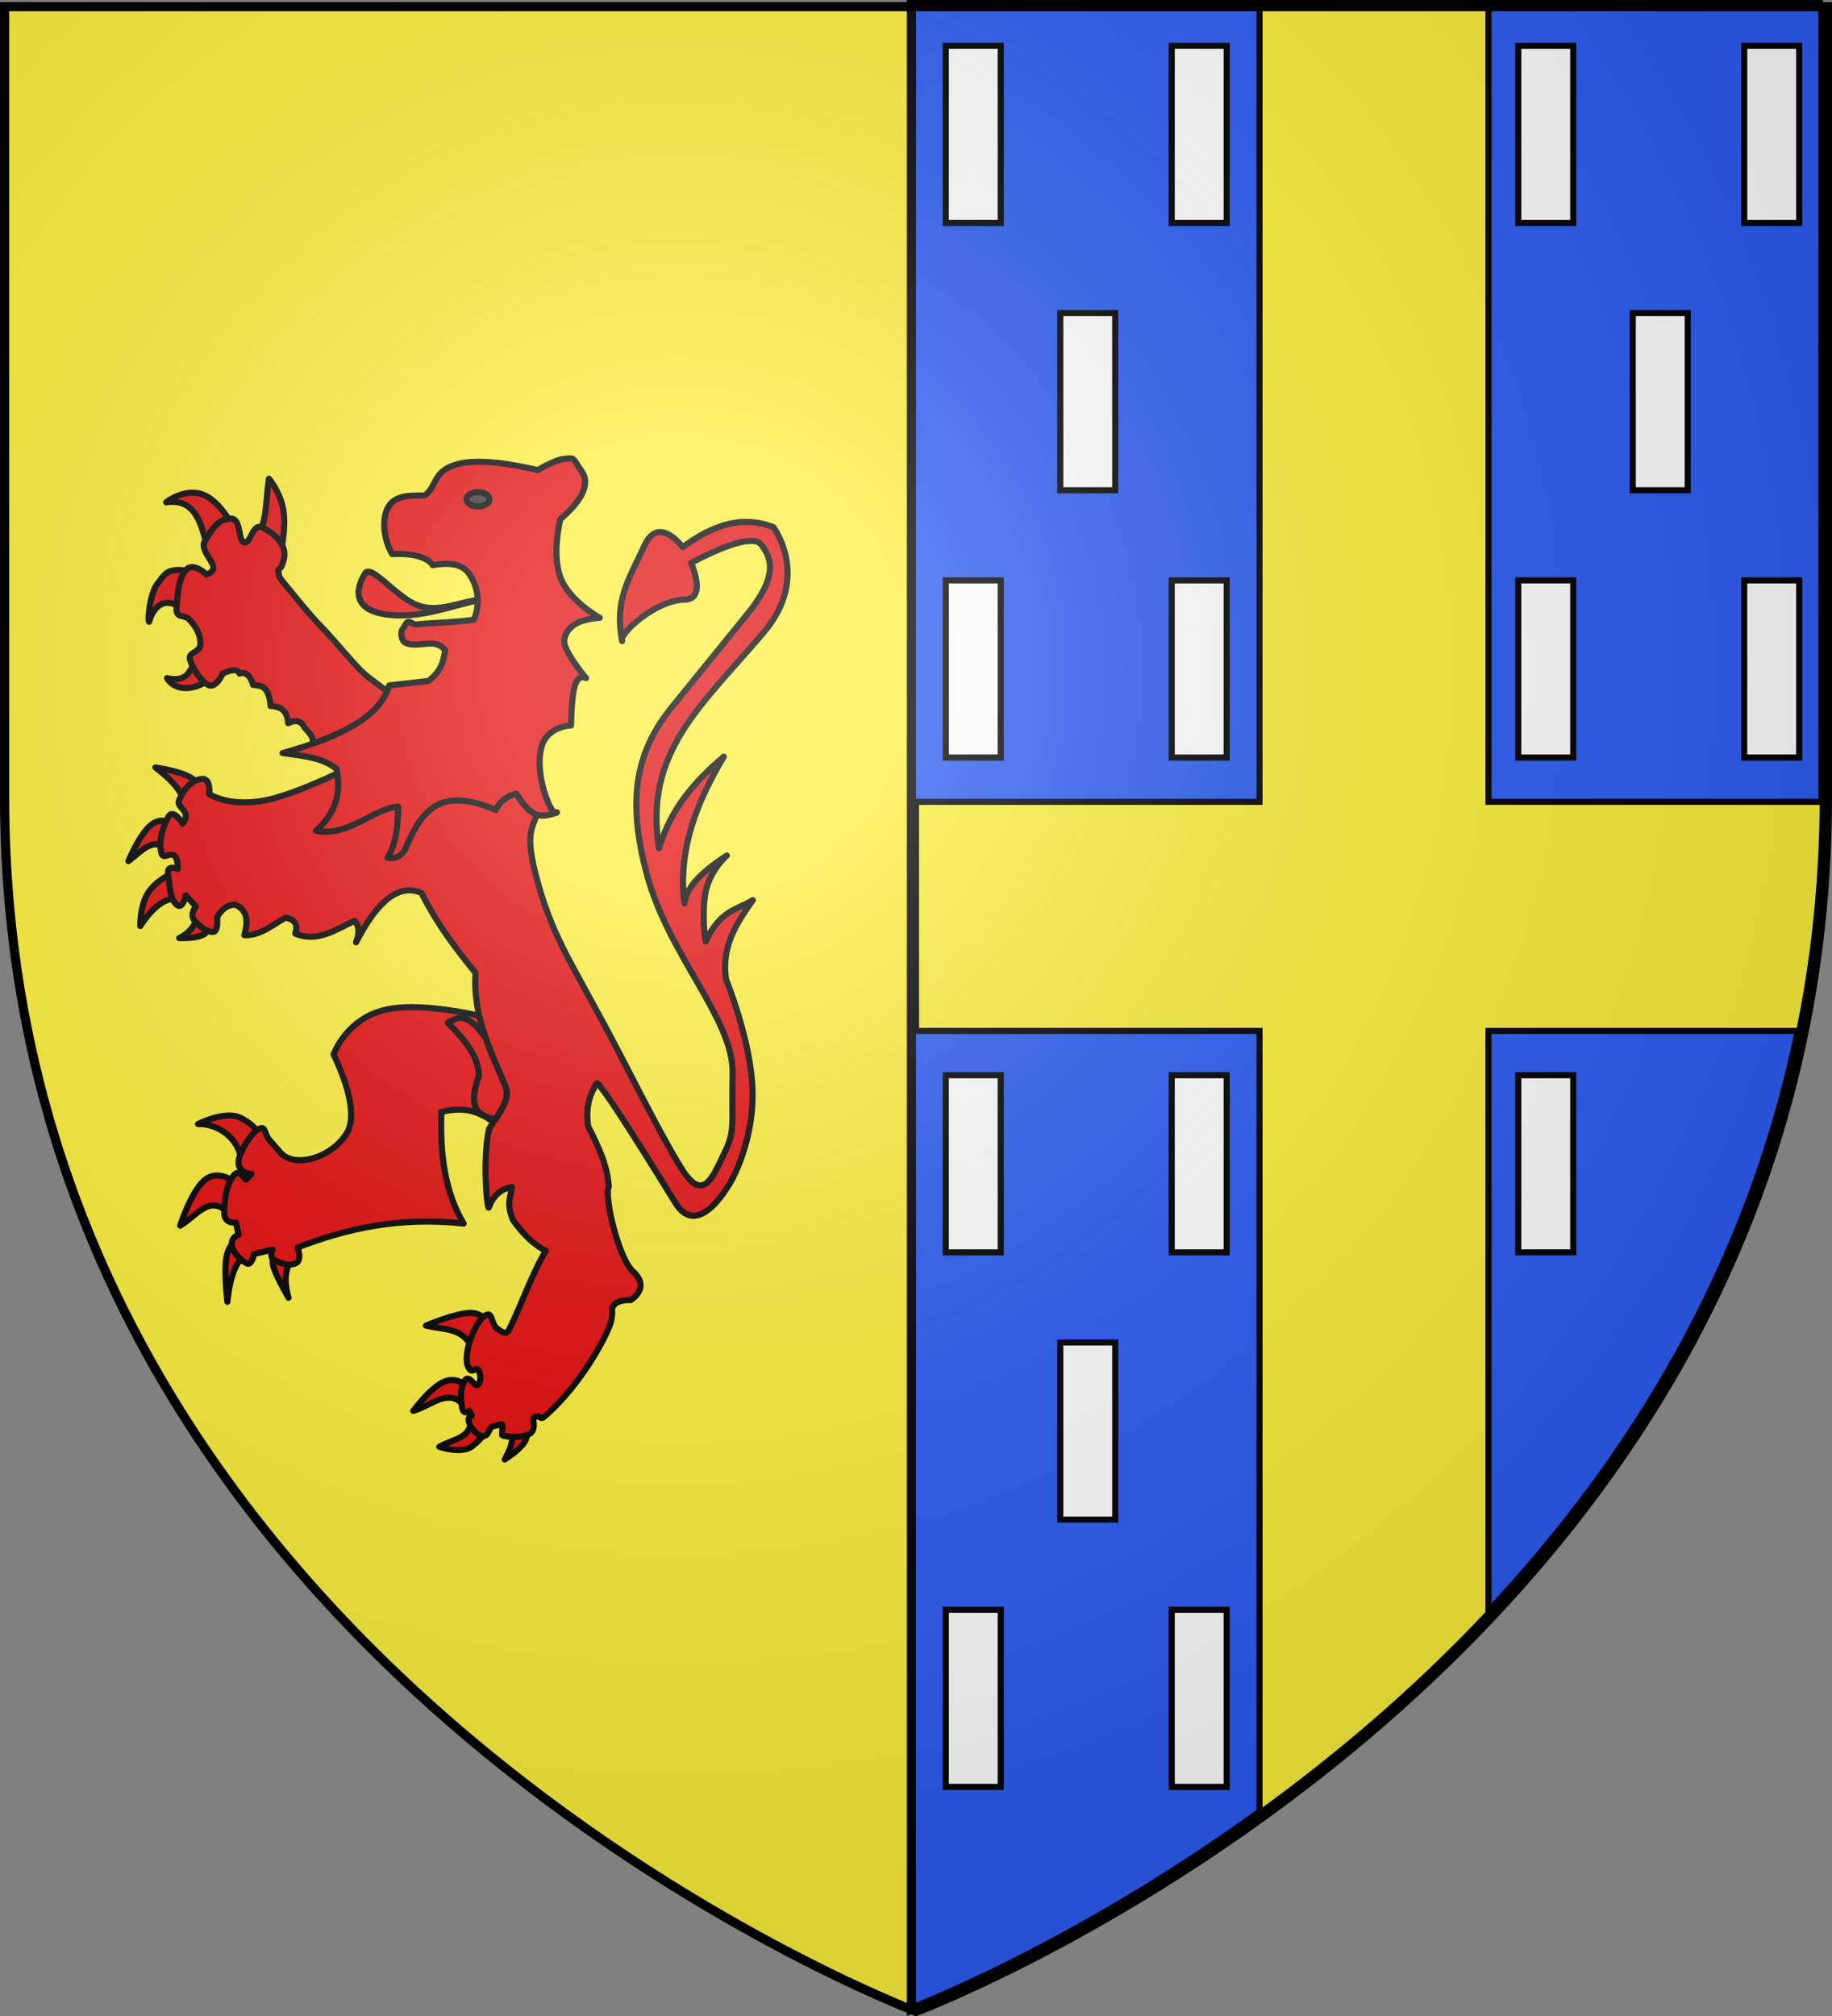 <svg xmlns="http://www.w3.org/2000/svg" xmlns:xlink="http://www.w3.org/1999/xlink" version="1.0" width="600" height="660" style="display:inline"><rect width="100%" height="100%" fill="#808080" stroke="none"/><defs><radialGradient cx="221.445" cy="226.331" r="300" fx="221.445" fy="226.331" id="b" xlink:href="#a" gradientUnits="userSpaceOnUse" gradientTransform="matrix(1.353 0 0 1.349 -77.63 -85.747)"/><linearGradient id="a"><stop style="stop-color:#fff;stop-opacity:.314" offset="0"/><stop style="stop-color:#fff;stop-opacity:.251" offset=".19"/><stop style="stop-color:#6b6b6b;stop-opacity:.125" offset=".6"/><stop style="stop-color:#000;stop-opacity:.125" offset="1"/></linearGradient></defs><g style="display:inline"><path d="M300 658.5s298.5-112.32 298.5-397.772V2.176H1.5v258.552C1.5 546.18 300 658.5 300 658.5z" style="fill:#fcef3c;fill-opacity:1;fill-rule:evenodd;stroke:none;stroke-width:1px;stroke-linecap:butt;stroke-linejoin:miter;stroke-opacity:1"/></g><g style="display:inline"><path d="M596.998 1.5H298.504v656.325s298.494-112.32 298.494-397.773V1.5" style="fill:#2b5df2;fill-opacity:1;stroke:#010101;stroke-width:3"/></g><g style="display:inline"><path d="M412.5 1.5v261H300v75h112.5v256.188c24.61-17.803 50.566-39.543 75-65.532V337.5h101.781c4.824-23.538 7.53-48.512 7.688-75H487.5V1.5h-75z" style="fill:#fcef3c;fill-opacity:1;stroke:#000;stroke-width:2;stroke-miterlimit:4;stroke-dasharray:none;stroke-opacity:1"/></g><g style="display:inline"><g style="fill:#e20909;fill-opacity:1"><path d="M76.796 261.596c-4.992 4.953-12.465 5.808-15.42.922 0 0 5.02 1.546 7.29-2.029 3.08-4.852 3.192-7.144 3.644-6.087l4.486 7.194zM67.263 240.75c-4.372-4.493-9.644-3.979-11.775 3.321-.565-.278.238-9.143 2.663-12.36 2.494-3.306 3.154-4.473 6.87-4.61 3.714-.139 8.41 2.766 8.41 2.766l-6.168 10.884zM74.833 220.46c-2.293-8.254-3.875-16.896-13.738-15.496 0 0 4.922-4.089 10.654-2.95 7.082 1.404 12.29 12.722 11.915 12.912l-8.831 5.533zM91.094 215.478c2.988-3.755 2.67-11.86 3.645-18.262 0 0 3.82 4.38 4.767 10.515.946 6.133-.981 14.019-.981 14.019l-7.43-6.272z" style="fill:#e20909;fill-opacity:1;stroke:#000;stroke-width:2;stroke-linejoin:round;stroke-miterlimit:4;stroke-dasharray:none;stroke-opacity:1" transform="translate(-6.673 -40.512)"/><path d="m113.384 288.343-4.906-3.182c1.779-2.494-.252-4.486-2.103-6.503-1.099-2.396-3.11-2.42-5.327-1.383-.32-4.576-2.843-5.424-5.747-5.626-.648-6.98-3.298-6.58-5.748-6.917-.987-3.565-2.775-4.238-4.416-3.69-.54-1.288-2.016-1.653-5.537 0 0 0-2.243 5.073-4.766 3.69-2.524-1.383-4.977-5.35-5.888-8.117-.912-2.768 3.434-2.214 3.364-5.534-.07-3.32-1.752-5.719-3.645-7.748-1.892-2.03-4.625.184-4.135-4.612.49-4.796.718-9.177 3.154-11.714 2.436-2.536 6.589 1.569 6.589 1.569s2.716-.646 2.217-2.744c-.5-2.098-4.215-5.65-2.778-8.14 2.874-4.98 5.047-7.332 8.551-7.379 3.505-.047 2.208 7.149 4.416 7.748 2.208.6 2.611-6.595 6.098-4.797 3.487 1.799 8.032 5.395 6.87 10.33-.989 4.194-2.158 2.737-1.774 4.233.536 2.09-.957.243 4.717 7.113 2.411 2.918 5.737 7.07 9.542 11 3.806 3.932 8.173 9.318 11.93 13.277 3.758 3.959 7.327 5.568 9.816 8.216a2338.51 2338.51 0 0 1 4.038 4.308l-24.532 16.602zM85.912 423.758c.543-9.73-7.026-15.312-14.373-15.261 0 0 8.772-4.468 13.778-2.088s6.84 6.13 6.84 6.13l-6.245 11.22zM82.145 438.368c-6.52-7.501-10.817.069-16.455 3.39 0 0 3.668-11.446 8.128-15 4.461-3.555 9.715.783 9.715.783l-1.388 10.827zM87.102 451.542c-2.634 1.614-4.89 5.221-5.948 15.13 0 0-1.09-9.196-.397-14.087.694-4.891 3.172-5.479 3.172-5.479l3.173 4.436zM102.168 453.106c-2.243 3.01-2.448 7.167-.991 12.263 0 0-3.965-6.718-4.957-10.175-.99-3.457.992-3.652.992-3.652l4.956 1.564z" style="fill:#e20909;fill-opacity:1;stroke:#000;stroke-width:2;stroke-linejoin:round;stroke-miterlimit:4;stroke-dasharray:none;stroke-opacity:1" transform="translate(-6.673 -40.512)"/><path d="M141.498 370.234c-2.918 0-5.729.224-8.212.76-13.248 2.858-17.377 14.75-17.377 14.75s9.037 17.43 4.481 25.455c-4.556 8.025-17.039 12.14-21.873 6.636l-3.637-4.15c-1.778-2.025-1.053-5.153-3.856-3.308-2.804 1.845-5.395 7.04-5.964 8.936-1.583 5.276 3.934 5.547 3.934 5.547l-1.686 1.828c-.16.472-1.937-3.358-3.637-1.828-2.702 2.431-3.645 8.668-3.576 12.635.07 3.966 3.856 3.225 3.856 3.225l.843 4.047s-2.465.654-2.185 3.328c.28 2.675 3.456 5.436 4.98 6.081 1.524.646 2.31-3.122 2.31-3.122l6.105-1.48s-1.548 2.571.905 3.678c2.453 1.107 4.363 1.765 6.589.842 2.225-.922.64-5.177.64-5.177 16.215-6.288 33.711-10.11 54.393-7.827-6.21-10.38-7.787-22.962-7.291-36.528 8.107-2.085 12.805.308 17.095 3.246 2.07-3.015 5.335-7.842 4.013-11.175-2.561-6.46-6.653-14.513-8.727-23.606-5.43-1.196-14.184-2.796-22.123-2.793zM67.177 303.233c-1.223-4.228-4.974-7.944-9.615-11.479 0 0 6.419.913 10.21 2.609 3.792 1.695 4.956 4.173 4.956 4.173l-5.55 4.697zM61.824 318.754c-5.105-4.65-8.946.673-13.084 3.653 0 0 3.574-8.643 7.241-11.708 3.668-3.065 7.43-.554 7.43-.554l-1.587 8.61zM65.294 334.538c-3.599.045-7.429 1.19-12.688 9.13 0 0-.174-6.359 2.478-10.695 2.652-4.337 8.128-6.653 8.128-6.653l2.082 8.218zM71.042 340.814c-.281 2.566-2.453 5.224-5.68 6.82 0 0 5.73.278 8.06-1.226s1.784-3.914 1.784-3.914l-4.164-1.68zM172.944 508.152c1.749 1.476 2.498 3.872-.991 10.174 0 0 4.906-3.066 6.542-5.74 1.635-2.673 0-4.956 0-4.956l-5.551.522zM161.049 504.76c-.221 6.769-5.071 6.446-10.507 9.392 0 0 7.385 2.61 10.903-.26 3.52-2.87 5.154-5.479 5.154-5.479l-5.55-3.653zM159.066 501.37c-4.862-7.214-11.23-.556-17.05 1.043 0 0 5.7-7.827 10.31-9.653 4.61-1.826 8.128 2.348 8.128 2.348l-1.388 6.261zM162.437 485.977c-1.964-11.405-9.83-9.86-16.257-11.478 0 0 9.516-4.11 14.473-4.174 4.956-.065 5.352 3.913 5.352 3.913l-3.568 11.74z" style="fill:#e20909;fill-opacity:1;stroke:#000;stroke-width:2;stroke-linejoin:round;stroke-miterlimit:4;stroke-dasharray:none;stroke-opacity:1" transform="translate(-6.673 -40.512)"/><path d="M131.113 286.667s-20.717 11.348-34.495 15.13c-13.779 3.784-21.411-1.304-21.411-1.304s.694-5.608-2.776-4.956c-3.47.652-5.848 3.783-7.137 7.043-.644 1.63 1.537 2.609 2.094 4.223.558 1.614-.904 3.342-.904 3.342s-3.172-5.348-4.758-2.087c-1.586 3.261-3.271 7.305-2.181 11.74.545 2.217 2.577-.196 4.077.75 1.499.946 1.276 4.467 1.276 4.467s-3.767-1.76-3.173 1.827c.595 3.587.397 7.304 2.578 9.652 2.18 2.348 3.172-2.87 3.172-2.87l3.37 3.653s-2.28 2.609-.396 4.695c1.883 2.088 4.064 3.653 5.947 3.653s1.388-4.957 1.388-4.957c1.588-2.515 3.503-4.17 6.145-3.913 4.146 2.033 3.855 5.818 2.776 9.913 5.29.182 9.164-3.36 13.48-5.739 3.26.653 4.141 2.479 3.173 5.218 7.224 3.035 13.209-1.263 19.428-4.175 1.332 1.428 1.8 3.537.496 7.044 7.137-13.913 14.274-19.305 21.411-16.175 5.675 11.12 11.29 18.17 17.744 26.218-1.104 14.841 6.102 27.962 9.912 37.567 1.84 4.637-5.23 12.225-5.55 13.696-2.169 9.966-.6 25.8-.069 25.566 1.686-4.494 4.427-6.208 7.602-6.783-.302 3.225-2.028 5.043.396 10.956 3.24 4.384 6.72 7.982 10.706 9.914-4.67 7.827-7.727 17.073-11.896 25.566-1.09 2.223-2.18 1.174-3.965 0-1.784-1.173-1.699-4.983-3.171-4.695-3.57.696-8.278 12.47-6.505 16.912 1.311 3.285 2.591-.257 3.425 1.255.833 1.51 1.021 3.593-.093 4.79-1.114 1.197-2.775-3.64-4.361-1.291-1.586 2.347-1.357 6.168-.861 8.838.495 2.67 2.353 1.015 2.353 1.015l.793 1.614c-.738.622-1.217.35-.907 1.992.47 2.491 4.579 6.702 6.29 3.577.658-1.204.86-1.9.887-1.895l3.469-.874c.813-.204-.17 3.488.36 3.665 2.378.796 7.96.696 9.446-.986 2.031-2.3-.938-5.686 2.43-5.188 0 0 .874.822 1.568.232 12.585-10.72 21.279-27.656 22.149-31.57.883-3.975-.496-3.651 1.09-5.347 1.587-1.696 5.254-1.435 5.254-1.435s6.788-4.004.793-9.392c-4.84-4.348-9.534-25.073-7.93-27.653-.375-7.057-3.52-13.45-6.74-19.826-.933-6.326.557-10.526 2.775-14.088 1.268-.601 19.548 28.995 25.772 39.132 7.915 12.892 18.635-7.827 18.635-7.827s7.138-12.783 6.642-29.088c-.496-16.305-8.624-36.131-8.624-36.131-1.775-10.457 3.229-18.365 8.723-26.088-5.245 3.224-10.707 3.292-15.464 13.566 0 0-1.288-7.305-.198-15.132 1.09-7.826 7.138-13.044 7.138-13.044-7.1 4.675-13.061 9.6-13.878 15.653-2.21-17.631 4.072-33.134 12.886-48.002-9.178 7.782-17.277 16.7-21.213 30.001-5.02-31.504 13.7-46.426 34.298-70.698 15.46-18.216 3.172-34.435 3.172-34.435-11.811-4.534-21.603.689-29.737 6.522 0 0-7.792-10.695-12.49-.522-5.448 11.8-9.806 17.78-7.336 31.305-1.274-2.235 10.988-13.463 20.42-13.566 7.594-.082 2.181-12 2.181-12s19.23-10.826 22.997-6c3.767 4.826 5.108 10.796-4.56 22.696l-24.583 30.262c-11.856 14.596-15.033 30.106-8.326 55.045 7.146 26.572 28.387 47.32 28.053 64.96-.335 17.638.972 18.715-2.875 26.608-3.848 7.893-6.854 16.045-14.076 4.305-7.222-11.74-16.787-31.315-24.484-45.654-12.475-23.238-17.967-31.01-22.898-49.697-4.931-18.685 1.19-15.392.991-26.349-.198-10.956-1.784-17.479-1.784-17.479l-50.356 3.133zM164.972 236.692c-9.946 1.867-19.45 6.165-30.28 5.166-14.696-1.357-10.418-10.606-8.411-13.65 1.912-2.903 9.456 6.801 15.98 9.96 7.571 3.666 15.142-.98 22.71-1.476z" style="fill:#e20909;fill-opacity:1;stroke:#000;stroke-width:2;stroke-linejoin:round;stroke-miterlimit:4;stroke-dasharray:none;stroke-opacity:1" transform="translate(-6.673 -40.512)"/><path d="M160.205 228.207c-2.388-3.342-7.08-3.511-11.845-2.675-.798-1.433-4.291-4.117-13.248-3.598-3.228-5.387-3.77-13.89.14-17.155 3.578-2.988 10.08-1.606 10.795-2.214 4.185-3.562 2.313-8.301 11.495-10.33 9.182-2.03 25.233 2.213 25.233 2.213s5.257-3.32 8.552-3.69c3.294-.368 3.013-.368 4.625 2.215 1.612 2.582 3.26 3.735 1.823 8.116-1.437 4.381-7.57 9.408-7.57 9.408s-2.875 11.207 0 19c2.874 7.795 12.897 13.282 12.897 13.282-4.535.315-8.032 1.41-9.954 3.69-1.074 1.107-2.003 3.239-1.541 4.98 1.091 4.116 7.009 11.068 7.009 11.068s-2.418-1.475-3.645 2.398c-1.226 3.874-1.261 13.097-1.261 13.097s-7.781.132-9.673 7.01c-2.62 9.524 3.717 23.896 5.046 21.399 0 0-4.136 2.075-7.29.553-3.153-1.521-6.027-6.64-6.027-6.64-3.028.722-5.561 2.667-6.729 5.348-19.834-8.575-25.018 2.128-29.859 13.282-1.504 2.003-3.357 2.855-5.608 2.398 2.999-4.994 3.461-10.821 3.505-16.787-8.333.692-16.06 9.95-26.916 7.932 5.62-4.986 8.572-11.377 6.73-20.291-4.619-3.728-11.244-4.284-17.664-5.166 19.674-5.51 31.995-12.076 34.906-22.136l12.897-1.476c4.645-3.658 4.772-6.776 5.467-9.962-3.153-4.4-8.341-.733-12.757-2.397-1.862-.702-1.987-3.873-1.103-4.741.442-.434.928-2.013 1.687-2.223.759-.21 1.79.947 2.76.82 3.62-.475 15.106-.76 18.805-1.604 2.264-5.451 1.313-10.936-1.682-15.124z" style="fill:#e20909;fill-opacity:1;stroke:#000;stroke-width:2;stroke-linejoin:round;stroke-miterlimit:4;stroke-dasharray:none;stroke-opacity:1" transform="translate(-6.673 -40.512)"/><path d="M166.996 203.969c.002 1.297-1.686 2.349-3.767 2.349-2.08 0-3.768-1.052-3.767-2.35-.001-1.297 1.686-2.349 3.767-2.349s3.769 1.052 3.767 2.35z" style="fill:#313131;fill-opacity:1;stroke:#000;stroke-width:2;stroke-linejoin:round;stroke-miterlimit:4;stroke-dasharray:none;stroke-opacity:1" transform="translate(-6.673 -40.512)"/><path d="M157.594 373.746c-1.666-.039-2.865.985-4.246 1.582 5.051 5.272 10.084 10.55 10.164 17.483-3.95 10.854.097 13.159 5.433 14.094 2.034-3.018 4.6-7.253 3.403-10.272-1.842-4.644-4.466-10.124-6.573-16.209a62.003 62.003 0 0 0-3.122-3.965c-2.183-2.01-3.763-2.682-5.059-2.713z" style="fill:#e20909;fill-opacity:1;stroke:#000;stroke-width:2;stroke-linejoin:round;stroke-miterlimit:4;stroke-dasharray:none;stroke-opacity:1" transform="translate(-6.673 -40.512)"/></g></g><g style="display:inline"><path style="fill:#fff;fill-opacity:1;fill-rule:nonzero;stroke:#000;stroke-width:2;stroke-linecap:round;stroke-linejoin:miter;stroke-miterlimit:4;stroke-dasharray:none;stroke-opacity:1" d="M347.25 102.5h18v58h-18zM309.75 15h18v58h-18zM383.75 15h18v58h-18zM383.75 190h18v58h-18zM309.75 190h18v58h-18zM534.75 102.5h18v58h-18zM497.25 15h18v58h-18zM571.25 15h18v58h-18zM571.25 190h18v58h-18zM497.25 190h18v58h-18zM497.25 352h18v58h-18zM347.25 439.5h18v58h-18zM309.75 352h18v58h-18zM383.75 352h18v58h-18zM383.75 527h18v58h-18zM309.75 527h18v58h-18z"/></g><g style="display:inline"><path d="M300 658.5s298.5-112.32 298.5-397.772V2.176H1.5v258.552C1.5 546.18 300 658.5 300 658.5z" style="opacity:1;fill:url(#b);fill-opacity:1;fill-rule:evenodd;stroke:none;stroke-width:1px;stroke-linecap:butt;stroke-linejoin:miter;stroke-opacity:1"/></g><g style="display:inline"><path d="M300 658.5S1.5 546.18 1.5 260.728V2.176h597v258.552C598.5 546.18 300 658.5 300 658.5z" style="opacity:1;fill:none;fill-opacity:1;fill-rule:evenodd;stroke:#000;stroke-width:3;stroke-linecap:butt;stroke-linejoin:miter;stroke-miterlimit:4;stroke-dasharray:none;stroke-opacity:1"/></g></svg>